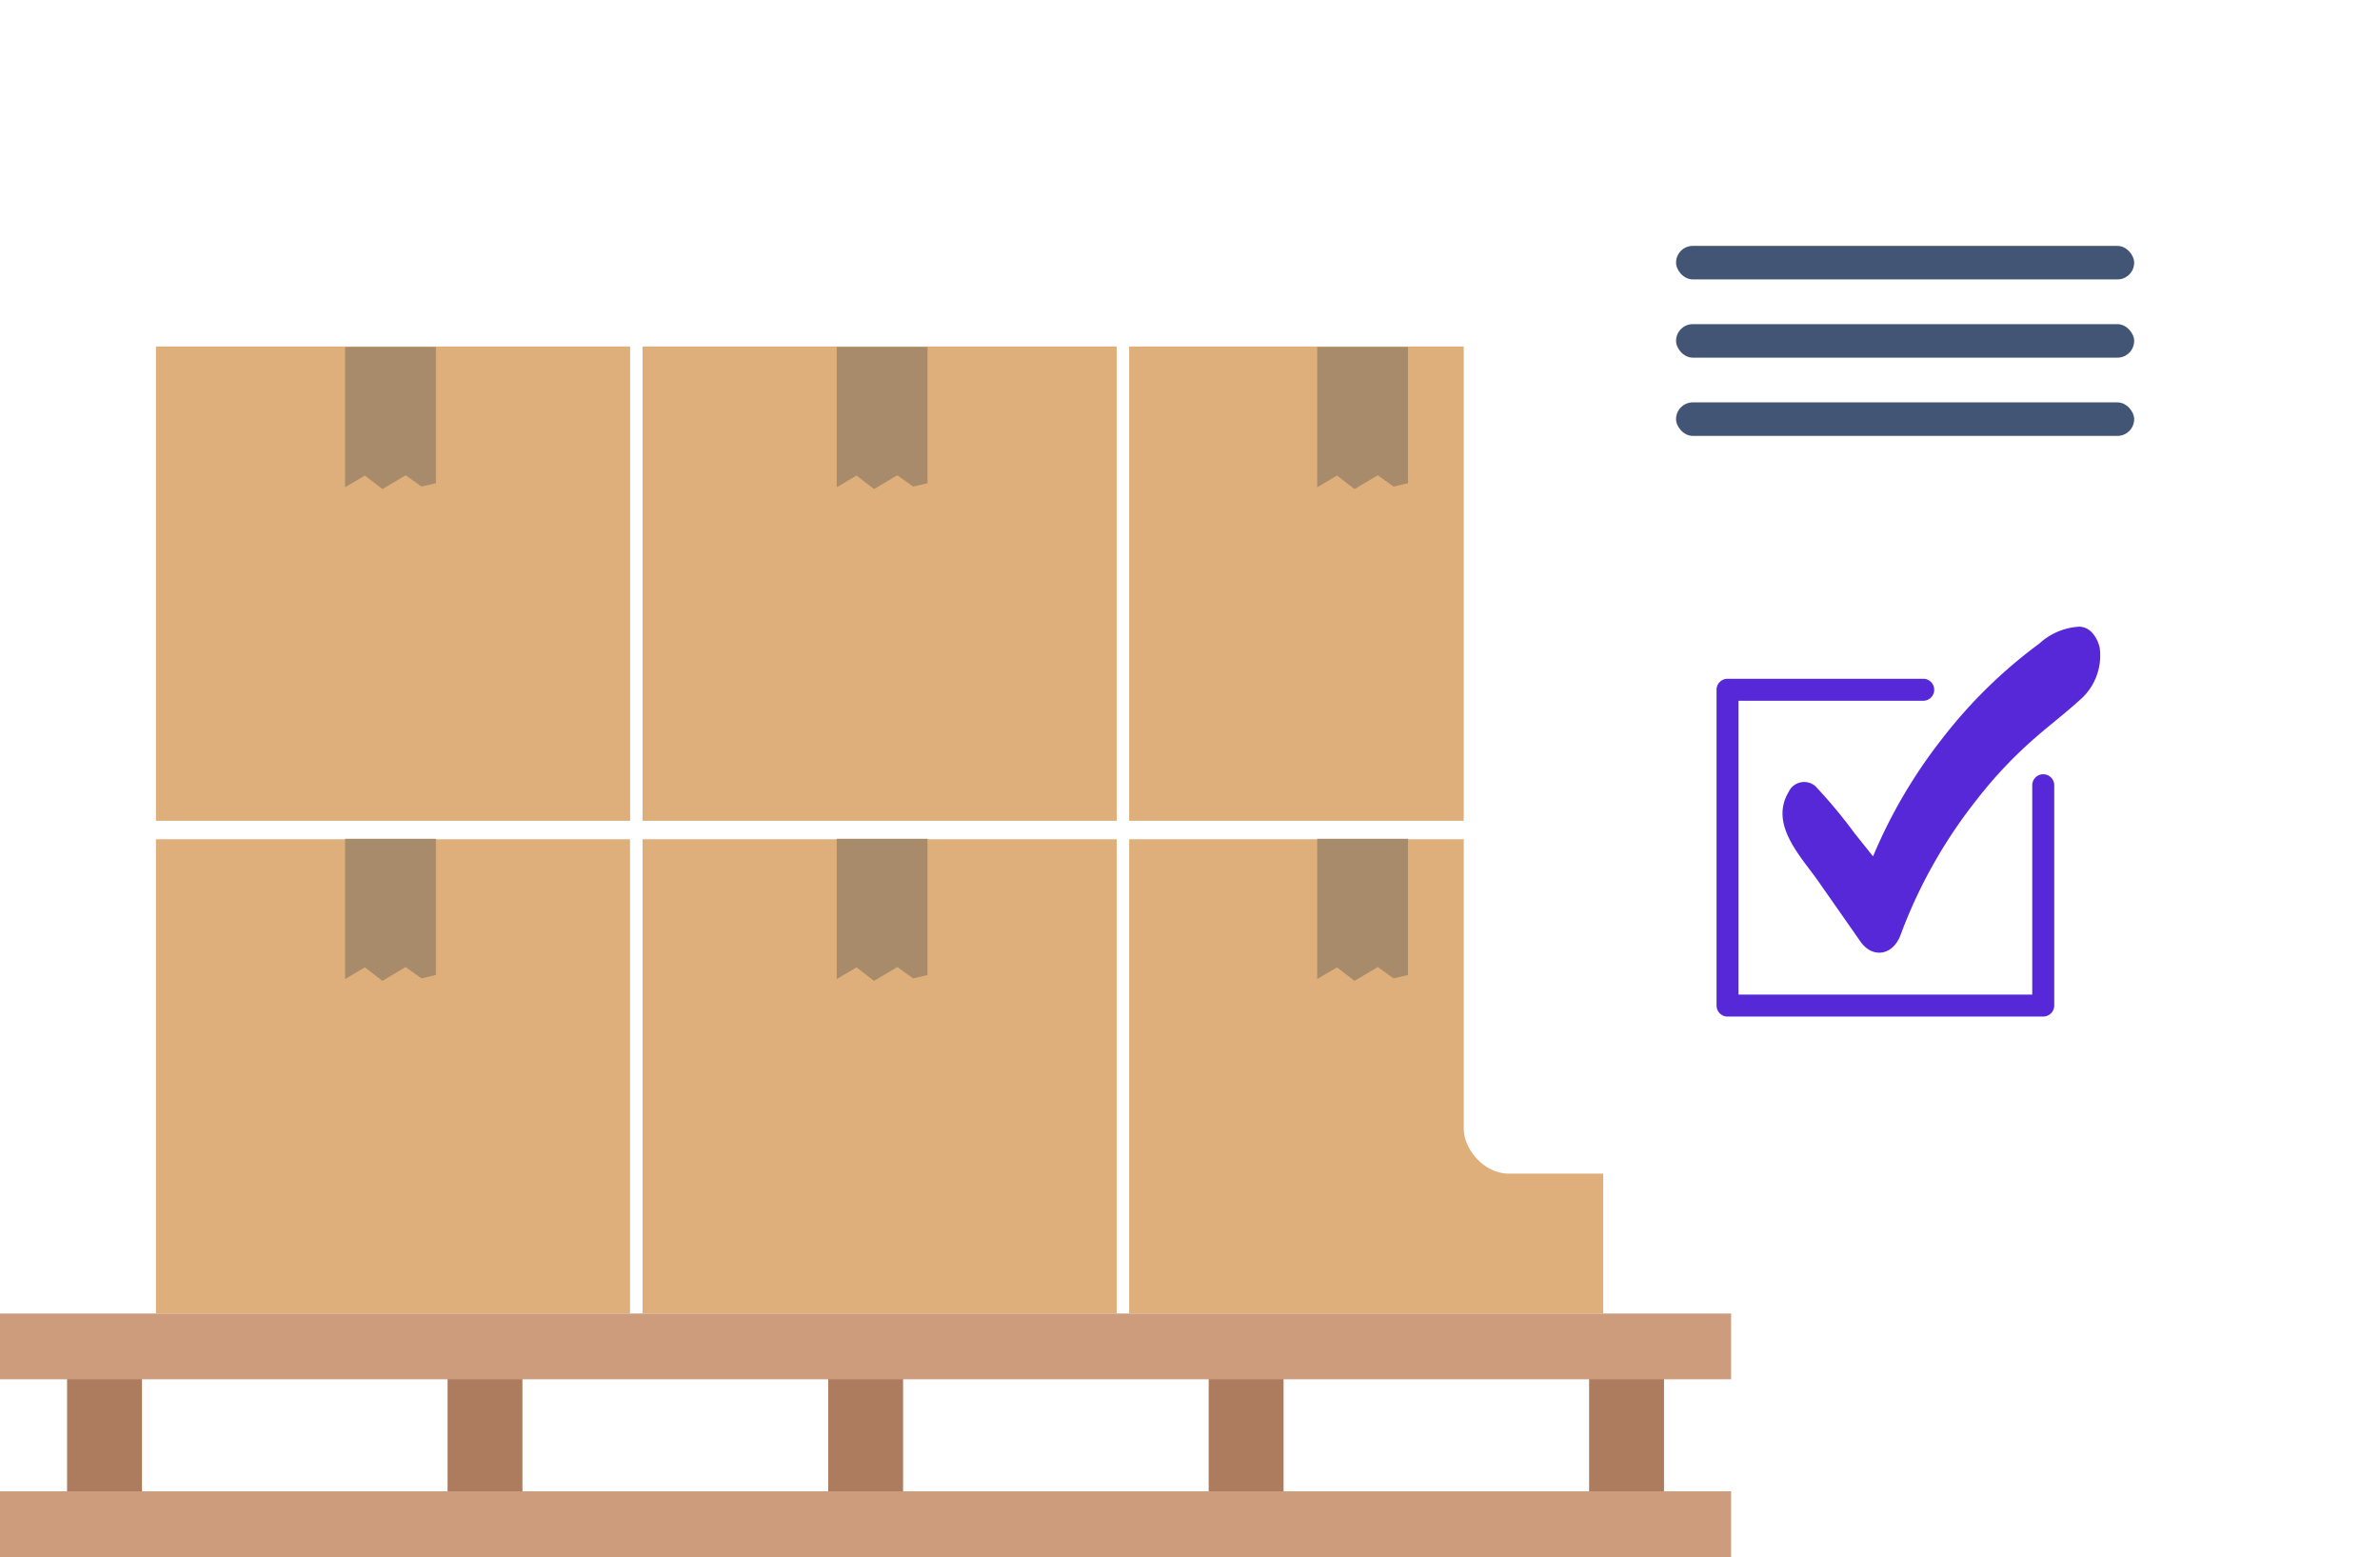 <?xml version="1.0" encoding="UTF-8"?> <svg xmlns="http://www.w3.org/2000/svg" xmlns:xlink="http://www.w3.org/1999/xlink" width="213" height="139.315" viewBox="0 0 213 139.315"><defs><style>.a{fill:none;}.b{fill:#ad7c5e;}.c{fill:#deaf7b;}.d{fill:#cd9c7d;}.e{fill:#a78b6b;}.f{fill:#fff;}.g{clip-path:url(#c);}.h{fill:#5628d8;}.i{fill:#435574;}.j{filter:url(#a);}</style><filter id="a" x="128" y="0" width="85" height="108"><feOffset></feOffset><feGaussianBlur stdDeviation="1" result="b"></feGaussianBlur><feFlood flood-color="#adadad" flood-opacity="0.961"></feFlood><feComposite operator="in" in2="b"></feComposite><feComposite in="SourceGraphic"></feComposite></filter><clipPath id="c"><rect class="a" width="34.376" height="34.885"></rect></clipPath></defs><g transform="translate(-163 -924)"><g transform="translate(163 955.001)"><rect class="b" width="6.704" height="15.913" transform="translate(6.004 89.46)"></rect><rect class="b" width="6.697" height="15.913" transform="translate(40.058 89.46)"></rect><rect class="b" width="6.704" height="15.913" transform="translate(74.119 89.46)"></rect><rect class="b" width="6.704" height="15.913" transform="translate(108.172 89.46)"></rect><rect class="b" width="6.704" height="15.913" transform="translate(142.219 89.46)"></rect><rect class="c" width="42.435" height="42.435" transform="translate(13.957 -0.001)"></rect><rect class="c" width="42.435" height="42.435" transform="translate(57.506 -0.001)"></rect><rect class="c" width="42.428" height="42.435" transform="translate(101.055 -0.001)"></rect><rect class="c" width="42.428" height="42.428" transform="translate(13.957 44.084)"></rect><rect class="c" width="42.435" height="42.428" transform="translate(57.506 44.084)"></rect><rect class="c" width="42.428" height="42.428" transform="translate(101.055 44.084)"></rect><rect class="d" width="154.927" height="5.883" transform="translate(0 86.519)"></rect><rect class="d" width="154.927" height="5.89" transform="translate(0 102.425)"></rect><path class="e" d="M42.735,0V12.547L44.507,11.5l1.57,1.21,2.081-1.237,1.412,1.012,1.291-.3V0Z" transform="translate(-11.851 0.046)"></path><path class="e" d="M42.735,0V12.547L44.507,11.5l1.57,1.21,2.081-1.237,1.412,1.012,1.291-.3V0Z" transform="translate(32.148 0.046)"></path><path class="e" d="M42.735,0V12.547L44.507,11.5l1.57,1.21,2.081-1.237,1.412,1.012,1.291-.3V0Z" transform="translate(75.148 0.046)"></path><path class="e" d="M42.735,0V12.547L44.507,11.5l1.57,1.21,2.081-1.237,1.412,1.012,1.291-.3V0Z" transform="translate(-11.852 44.046)"></path><path class="e" d="M42.735,0V12.547L44.507,11.5l1.57,1.21,2.081-1.237,1.412,1.012,1.291-.3V0Z" transform="translate(32.148 44.046)"></path><path class="e" d="M42.735,0V12.547L44.507,11.5l1.57,1.21,2.081-1.237,1.412,1.012,1.291-.3V0Z" transform="translate(75.148 44.046)"></path></g><g transform="translate(-3 -34)"><g class="j" transform="matrix(1, 0, 0, 1, 166, 958)"><rect class="f" width="79" height="102" rx="4" transform="translate(131 3)"></rect></g><g transform="translate(319.624 1014.067)"><g class="g" transform="translate(0 -0.003)"><path class="h" d="M29.237,204.523H.984A.984.984,0,0,1,0,203.539V175.286a.984.984,0,0,1,.984-.984H18.495a.984.984,0,1,1,0,1.968H1.968v26.285H28.253V183.83a.984.984,0,1,1,1.968,0v19.708a.984.984,0,0,1-.984.984" transform="translate(0 -169.638)"></path><path class="h" d="M248.881,1.862a2.927,2.927,0,0,0-.733-1.386A1.621,1.621,0,0,0,247.1,0a5.722,5.722,0,0,0-3.6,1.5,43.773,43.773,0,0,0-8.736,8.552,45.46,45.46,0,0,0-6.161,10.5q-.813-1.019-1.628-2.037a45.47,45.47,0,0,0-3.535-4.245,1.527,1.527,0,0,0-2.385.508c-1.75,2.913,1.064,5.743,2.631,7.978q1.891,2.7,3.778,5.4c1.081,1.556,2.89,1.27,3.584-.529a44.314,44.314,0,0,1,6.884-12.212,38.321,38.321,0,0,1,4.635-4.989c1.434-1.306,2.993-2.466,4.43-3.769a5.254,5.254,0,0,0,1.887-4.8" transform="translate(-214.597 0.003)"></path></g></g><rect class="i" width="41" height="3" rx="1.5" transform="translate(316 987)"></rect><rect class="i" width="41" height="3" rx="1.5" transform="translate(316 994)"></rect><rect class="i" width="41" height="3" rx="1.5" transform="translate(316 980)"></rect></g></g></svg> 
